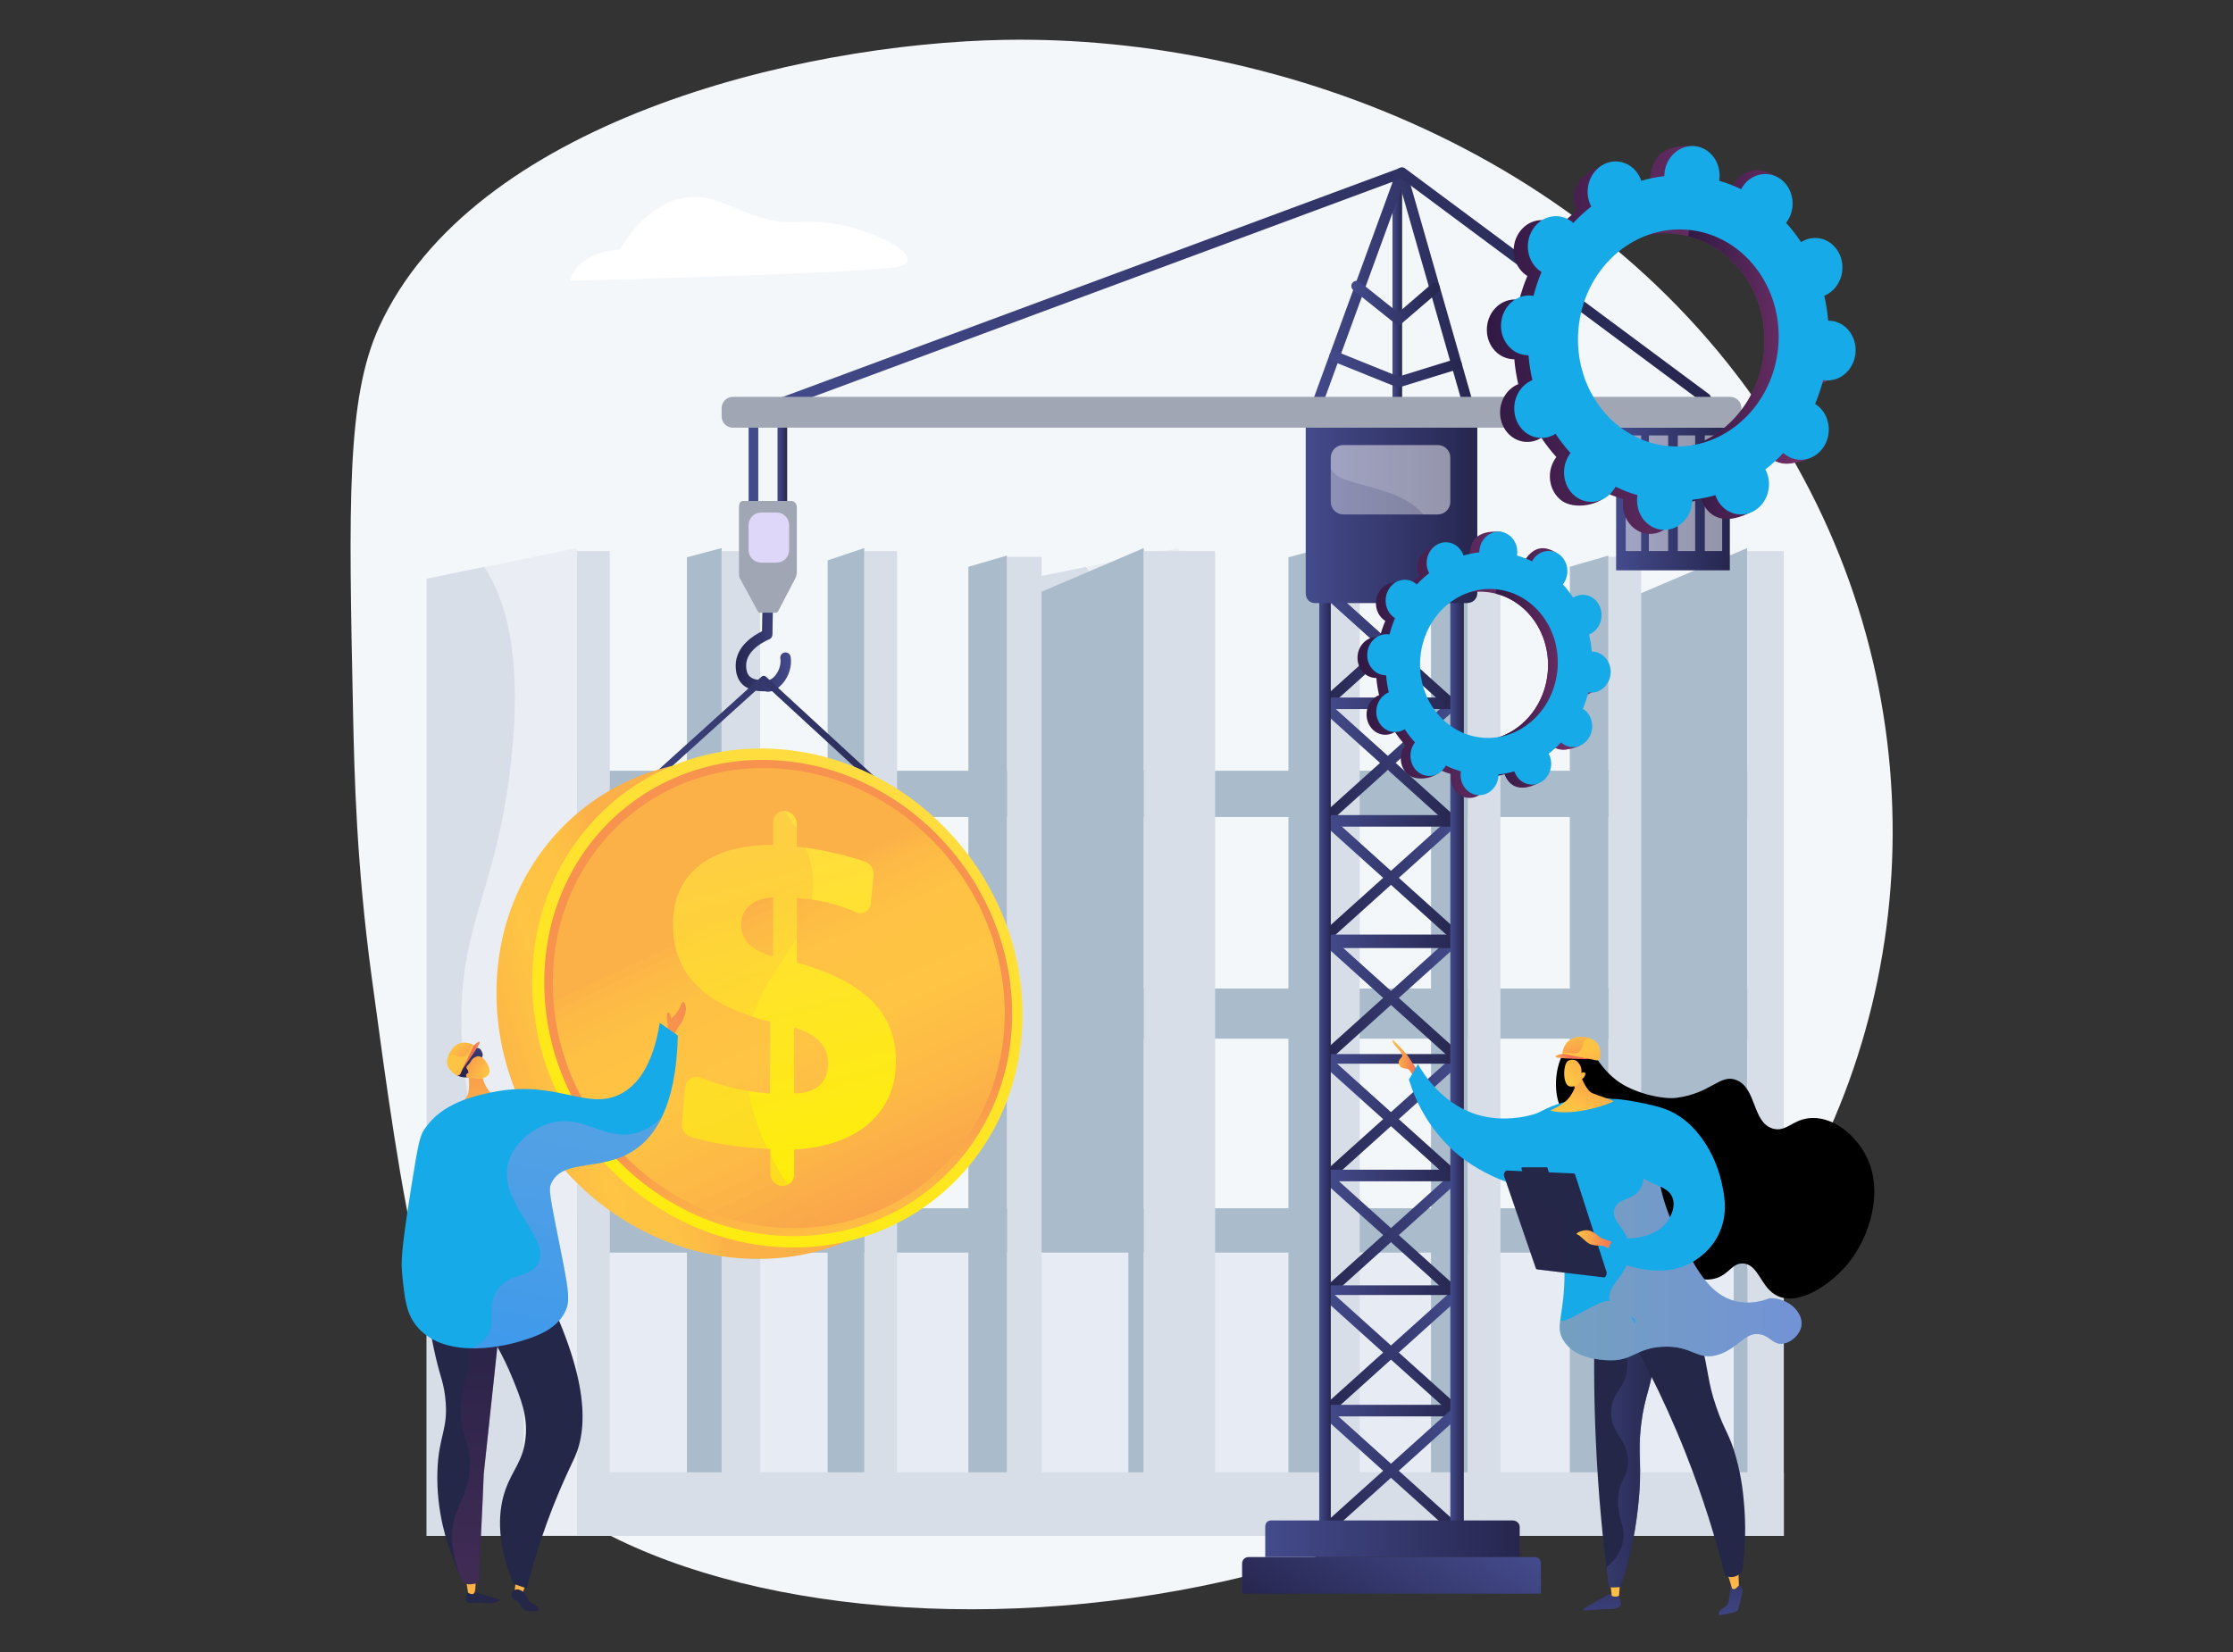 <?xml version="1.0" encoding="UTF-8"?> <!-- Generator: Adobe Illustrator 19.0.0, SVG Export Plug-In . SVG Version: 6.00 Build 0) --> <svg xmlns="http://www.w3.org/2000/svg" xmlns:xlink="http://www.w3.org/1999/xlink" version="1.1" x="0px" y="0px" viewBox="0 0 1000 740" style="enable-background:new 0 0 1000 740;" xml:space="preserve"><rect x="0" y="0" width="1000" height="740" fill="#333333" stroke="none"/> <g id="Background"> </g> <g id="Illustration"> <g> <g> <linearGradient id="SVGID_1_" gradientUnits="userSpaceOnUse" x1="247.586" y1="437.634" x2="294.53" y2="609.552" gradientTransform="matrix(-1 0 0 1 496 0)"> <stop offset="3.597120e-003" style="stop-color:#E38DDD"></stop> <stop offset="1" style="stop-color:#9571F6"></stop> </linearGradient> <path style="fill:url(#SVGID_1_);" d="M249.71,453.7c0,0,1.72-4.24,1.44-6.15c-0.28-1.91-4.82-4.45-7.91-7.08 c-3.1-2.63,0.12,2.64,0.84,3.84c0.72,1.2,3.24,3,2.88,7.08L249.71,453.7z"></path> <linearGradient id="SVGID_2_" gradientUnits="userSpaceOnUse" x1="244.751" y1="438.408" x2="291.695" y2="610.326" gradientTransform="matrix(-1 0 0 1 496 0)"> <stop offset="3.597120e-003" style="stop-color:#E38DDD"></stop> <stop offset="1" style="stop-color:#9571F6"></stop> </linearGradient> <path style="fill:url(#SVGID_2_);" d="M244.11,448.3c0,0,3.82,28.41-26.12,48.44l31.85,7.6c0,0,10.2-19.06,2.81-50.64 L244.11,448.3z"></path> </g> <g> <path style="fill:#F4F7FA;" d="M449.94,17.85C356.3,19.51,211.42,55.11,169.72,146.6c-14.56,31.96-13.58,78.93-11.61,172.89 c0.58,27.62,1.54,67.87,8.29,117.81c14.02,103.75,23.57,174.37,59.69,215.5c90.52,103.05,417.49,100.07,557.12-85.45 c76.17-101.2,87.89-245.16,18.24-364.14C724.77,72.22,575.3,15.64,449.94,17.85z"></path> <g> <g> <polygon style="fill:#AABBCC;" points="782.44,687.98 719.88,687.98 728.05,268.64 782.44,245.49 "></polygon> <rect x="538.13" y="556.76" style="fill:#E6EBF4;" width="238.27" height="105.32"></rect> <rect x="488.06" y="541.22" style="fill:#AABBCC;" width="303.88" height="19.86"></rect> <rect x="488.06" y="442.81" style="fill:#AABBCC;" width="303.88" height="22.45"></rect> <rect x="488.06" y="345.25" style="fill:#AABBCC;" width="303.88" height="20.72"></rect> <polygon style="fill:#EAEDF3;" points="527.77,245.5 527.77,687.98 460.43,687.98 460.43,259.25 486.6,253.93 "></polygon> <rect x="527.77" y="246.84" style="fill:#D8DEE8;" width="16.4" height="441.15"></rect> <rect x="592.51" y="246.84" style="fill:#D8DEE8;" width="16.4" height="441.15"></rect> <polygon style="fill:#AABBCC;" points="592.51,687.98 576.98,687.98 576.98,249.62 592.51,245.49 "></polygon> <rect x="657.26" y="246.84" style="fill:#D8DEE8;" width="14.68" height="441.15"></rect> <polygon style="fill:#AABBCC;" points="657.26,687.98 640.86,687.98 640.86,251 657.26,245.49 "></polygon> <rect x="720.28" y="249.43" style="fill:#D8DEE8;" width="14.68" height="430.79"></rect> <polygon style="fill:#AABBCC;" points="720.28,680.22 703.02,680.22 703.02,253.87 720.28,248.86 "></polygon> <rect x="527.77" y="659.5" style="fill:#D8DEE8;" width="271.08" height="28.49"></rect> <path style="fill:#D8DEE8;" d="M496.23,687.98h-35.8V259.25l25.89-5.32c9.16,13.66,16.35,37.19,13.05,77.69 c-7.73,94.88-43.06,81.43-7.64,218.9C510.15,622.01,505.25,665.54,496.23,687.98z"></path> <rect x="782.44" y="246.84" style="fill:#D8DEE8;" width="16.4" height="441.15"></rect> </g> <g> <polygon style="fill:#AABBCC;" points="512.23,687.98 450.2,687.98 458.1,268.64 512.23,245.49 "></polygon> <rect x="267.91" y="556.76" style="fill:#E6EBF4;" width="237.41" height="105.32"></rect> <rect x="218.71" y="541.22" style="fill:#AABBCC;" width="303.02" height="19.86"></rect> <rect x="218.71" y="442.81" style="fill:#AABBCC;" width="303.02" height="22.45"></rect> <rect x="218.71" y="345.25" style="fill:#AABBCC;" width="303.02" height="20.72"></rect> <polygon style="fill:#EAEDF3;" points="258.42,245.5 258.42,687.98 191.08,687.98 191.08,259.25 217.25,253.93 "></polygon> <rect x="258.42" y="246.84" style="fill:#D8DEE8;" width="14.68" height="441.15"></rect> <rect x="323.16" y="246.84" style="fill:#D8DEE8;" width="17.27" height="441.15"></rect> <polygon style="fill:#AABBCC;" points="323.16,687.98 307.63,687.98 307.63,249.62 323.16,245.49 "></polygon> <rect x="387.05" y="246.84" style="fill:#D8DEE8;" width="14.68" height="441.15"></rect> <polygon style="fill:#AABBCC;" points="387.05,687.98 370.65,687.98 370.65,251 387.05,245.49 "></polygon> <rect x="450.93" y="249.43" style="fill:#D8DEE8;" width="15.54" height="430.79"></rect> <polygon style="fill:#AABBCC;" points="450.93,680.22 433.67,680.22 433.67,253.87 450.93,248.86 "></polygon> <rect x="258.42" y="659.5" style="fill:#D8DEE8;" width="271.08" height="28.49"></rect> <path style="fill:#D8DEE8;" d="M226.54,687.98h-35.46V259.25l25.72-5.32c9.16,13.66,16.27,37.19,12.97,77.69 c-7.73,94.88-43.1,81.43-7.68,218.9C240.51,622.01,235.57,665.54,226.54,687.98z"></path> <rect x="512.23" y="246.84" style="fill:#D8DEE8;" width="17.27" height="441.15"></rect> </g> </g> <g> <g> <g> <linearGradient id="SVGID_3_" gradientUnits="userSpaceOnUse" x1="623.594" y1="148.245" x2="627.91" y2="148.245"> <stop offset="0" style="stop-color:#444B8C"></stop> <stop offset="0.996" style="stop-color:#26264F"></stop> </linearGradient> <path style="fill:url(#SVGID_3_);" d="M625.75,217.74c-1.29,0-2.16-1.05-2.16-2.34V81.09c0-1.29,0.87-2.34,2.16-2.34 s2.16,1.05,2.16,2.34v134.3C627.91,216.69,627.04,217.74,625.75,217.74z"></path> </g> <g> <g> <g> <linearGradient id="SVGID_4_" gradientUnits="userSpaceOnUse" x1="591.867" y1="289.801" x2="651.152" y2="289.801"> <stop offset="0" style="stop-color:#444B8C"></stop> <stop offset="0.996" style="stop-color:#26264F"></stop> </linearGradient> <polygon style="fill:url(#SVGID_4_);" points="648.02,316.81 591.87,266.27 595,262.79 651.15,313.33 "></polygon> </g> <g> <linearGradient id="SVGID_5_" gradientUnits="userSpaceOnUse" x1="-1011.152" y1="289.801" x2="-951.867" y2="289.801" gradientTransform="matrix(-1 0 0 1 -360 0)"> <stop offset="0" style="stop-color:#444B8C"></stop> <stop offset="0.996" style="stop-color:#26264F"></stop> </linearGradient> <polygon style="fill:url(#SVGID_5_);" points="595,316.81 591.87,313.33 648.02,262.79 651.15,266.27 "></polygon> </g> </g> <g> <g> <linearGradient id="SVGID_6_" gradientUnits="userSpaceOnUse" x1="591.867" y1="341.743" x2="651.152" y2="341.743"> <stop offset="0" style="stop-color:#444B8C"></stop> <stop offset="0.996" style="stop-color:#26264F"></stop> </linearGradient> <polygon style="fill:url(#SVGID_6_);" points="648.02,368.75 591.87,318.21 595,314.73 651.15,365.27 "></polygon> </g> <g> <linearGradient id="SVGID_7_" gradientUnits="userSpaceOnUse" x1="-1011.152" y1="341.743" x2="-951.867" y2="341.743" gradientTransform="matrix(-1 0 0 1 -360 0)"> <stop offset="0" style="stop-color:#444B8C"></stop> <stop offset="0.996" style="stop-color:#26264F"></stop> </linearGradient> <polygon style="fill:url(#SVGID_7_);" points="595,368.75 591.87,365.27 648.02,314.73 651.15,318.21 "></polygon> </g> </g> <g> <g> <linearGradient id="SVGID_8_" gradientUnits="userSpaceOnUse" x1="593.271" y1="393.218" x2="652.555" y2="393.218"> <stop offset="0" style="stop-color:#444B8C"></stop> <stop offset="0.996" style="stop-color:#26264F"></stop> </linearGradient> <polygon style="fill:url(#SVGID_8_);" points="649.43,420.23 593.27,369.69 596.4,366.21 652.56,416.75 "></polygon> </g> <g> <linearGradient id="SVGID_9_" gradientUnits="userSpaceOnUse" x1="-1012.555" y1="393.218" x2="-953.271" y2="393.218" gradientTransform="matrix(-1 0 0 1 -360 0)"> <stop offset="0" style="stop-color:#444B8C"></stop> <stop offset="0.996" style="stop-color:#26264F"></stop> </linearGradient> <polygon style="fill:url(#SVGID_9_);" points="596.4,420.23 593.27,416.75 649.43,366.21 652.56,369.69 "></polygon> </g> </g> <g> <g> <linearGradient id="SVGID_10_" gradientUnits="userSpaceOnUse" x1="593.271" y1="447.032" x2="652.555" y2="447.032"> <stop offset="0" style="stop-color:#444B8C"></stop> <stop offset="0.996" style="stop-color:#26264F"></stop> </linearGradient> <polygon style="fill:url(#SVGID_10_);" points="649.43,474.04 593.27,423.5 596.4,420.02 652.56,470.56 "></polygon> </g> <g> <linearGradient id="SVGID_11_" gradientUnits="userSpaceOnUse" x1="-1012.555" y1="447.032" x2="-953.271" y2="447.032" gradientTransform="matrix(-1 0 0 1 -360 0)"> <stop offset="0" style="stop-color:#444B8C"></stop> <stop offset="0.996" style="stop-color:#26264F"></stop> </linearGradient> <polygon style="fill:url(#SVGID_11_);" points="596.4,474.04 593.27,470.56 649.43,420.02 652.56,423.5 "></polygon> </g> </g> <g> <g> <linearGradient id="SVGID_12_" gradientUnits="userSpaceOnUse" x1="593.271" y1="501.315" x2="652.555" y2="501.315"> <stop offset="0" style="stop-color:#444B8C"></stop> <stop offset="0.996" style="stop-color:#26264F"></stop> </linearGradient> <polygon style="fill:url(#SVGID_12_);" points="649.43,528.32 593.27,477.78 596.4,474.31 652.56,524.84 "></polygon> </g> <g> <linearGradient id="SVGID_13_" gradientUnits="userSpaceOnUse" x1="-1012.555" y1="501.315" x2="-953.271" y2="501.315" gradientTransform="matrix(-1 0 0 1 -360 0)"> <stop offset="0" style="stop-color:#444B8C"></stop> <stop offset="0.996" style="stop-color:#26264F"></stop> </linearGradient> <polygon style="fill:url(#SVGID_13_);" points="596.4,528.32 593.27,524.84 649.43,474.31 652.56,477.78 "></polygon> </g> </g> <g> <g> <linearGradient id="SVGID_14_" gradientUnits="userSpaceOnUse" x1="593.271" y1="553.257" x2="652.555" y2="553.257"> <stop offset="0" style="stop-color:#444B8C"></stop> <stop offset="0.996" style="stop-color:#26264F"></stop> </linearGradient> <polygon style="fill:url(#SVGID_14_);" points="649.43,580.27 593.27,529.73 596.4,526.25 652.56,576.79 "></polygon> </g> <g> <linearGradient id="SVGID_15_" gradientUnits="userSpaceOnUse" x1="-1012.555" y1="553.257" x2="-953.271" y2="553.257" gradientTransform="matrix(-1 0 0 1 -360 0)"> <stop offset="0" style="stop-color:#444B8C"></stop> <stop offset="0.996" style="stop-color:#26264F"></stop> </linearGradient> <polygon style="fill:url(#SVGID_15_);" points="596.4,580.27 593.27,576.79 649.43,526.25 652.56,529.73 "></polygon> </g> </g> <g> <linearGradient id="SVGID_16_" gradientUnits="userSpaceOnUse" x1="593.378" y1="315.039" x2="652.946" y2="315.039"> <stop offset="0" style="stop-color:#444B8C"></stop> <stop offset="0.996" style="stop-color:#26264F"></stop> </linearGradient> <rect x="593.38" y="312.45" style="fill:url(#SVGID_16_);" width="59.57" height="5.18"></rect> </g> <g> <linearGradient id="SVGID_17_" gradientUnits="userSpaceOnUse" x1="593.378" y1="367.7" x2="652.946" y2="367.7"> <stop offset="0" style="stop-color:#444B8C"></stop> <stop offset="0.996" style="stop-color:#26264F"></stop> </linearGradient> <rect x="593.38" y="365.11" style="fill:url(#SVGID_17_);" width="59.57" height="5.18"></rect> </g> <g> <linearGradient id="SVGID_18_" gradientUnits="userSpaceOnUse" x1="593.378" y1="421.656" x2="652.946" y2="421.656"> <stop offset="0" style="stop-color:#444B8C"></stop> <stop offset="0.996" style="stop-color:#26264F"></stop> </linearGradient> <rect x="593.38" y="418.63" style="fill:url(#SVGID_18_);" width="59.57" height="6.04"></rect> </g> <g> <linearGradient id="SVGID_19_" gradientUnits="userSpaceOnUse" x1="593.378" y1="421.656" x2="652.946" y2="421.656"> <stop offset="0" style="stop-color:#444B8C"></stop> <stop offset="0.996" style="stop-color:#26264F"></stop> </linearGradient> <rect x="593.38" y="420.36" style="fill:url(#SVGID_19_);" width="59.57" height="2.59"></rect> </g> <g> <linearGradient id="SVGID_20_" gradientUnits="userSpaceOnUse" x1="593.378" y1="474.318" x2="652.946" y2="474.318"> <stop offset="0" style="stop-color:#444B8C"></stop> <stop offset="0.996" style="stop-color:#26264F"></stop> </linearGradient> <rect x="593.38" y="472.16" style="fill:url(#SVGID_20_);" width="59.57" height="4.32"></rect> </g> <g> <linearGradient id="SVGID_21_" gradientUnits="userSpaceOnUse" x1="593.378" y1="526.548" x2="652.946" y2="526.548"> <stop offset="0" style="stop-color:#444B8C"></stop> <stop offset="0.996" style="stop-color:#26264F"></stop> </linearGradient> <rect x="593.38" y="523.96" style="fill:url(#SVGID_21_);" width="59.57" height="5.18"></rect> </g> <g> <g> <linearGradient id="SVGID_22_" gradientUnits="userSpaceOnUse" x1="593.271" y1="605.862" x2="652.555" y2="605.862"> <stop offset="0" style="stop-color:#444B8C"></stop> <stop offset="0.996" style="stop-color:#26264F"></stop> </linearGradient> <polygon style="fill:url(#SVGID_22_);" points="649.43,632.87 593.27,582.33 596.4,578.85 652.56,629.39 "></polygon> </g> <g> <linearGradient id="SVGID_23_" gradientUnits="userSpaceOnUse" x1="-1012.555" y1="605.862" x2="-953.271" y2="605.862" gradientTransform="matrix(-1 0 0 1 -360 0)"> <stop offset="0" style="stop-color:#444B8C"></stop> <stop offset="0.996" style="stop-color:#26264F"></stop> </linearGradient> <polygon style="fill:url(#SVGID_23_);" points="596.4,632.87 593.27,629.39 649.43,578.85 652.56,582.33 "></polygon> </g> </g> <g> <linearGradient id="SVGID_24_" gradientUnits="userSpaceOnUse" x1="593.378" y1="577.914" x2="652.946" y2="577.914"> <stop offset="0" style="stop-color:#444B8C"></stop> <stop offset="0.996" style="stop-color:#26264F"></stop> </linearGradient> <rect x="593.38" y="575.76" style="fill:url(#SVGID_24_);" width="59.57" height="4.32"></rect> </g> <g> <linearGradient id="SVGID_25_" gradientUnits="userSpaceOnUse" x1="593.378" y1="631.87" x2="652.946" y2="631.87"> <stop offset="0" style="stop-color:#444B8C"></stop> <stop offset="0.996" style="stop-color:#26264F"></stop> </linearGradient> <rect x="593.38" y="629.28" style="fill:url(#SVGID_25_);" width="59.57" height="5.18"></rect> </g> <g> <g> <linearGradient id="SVGID_26_" gradientUnits="userSpaceOnUse" x1="593.271" y1="658.808" x2="652.555" y2="658.808"> <stop offset="0" style="stop-color:#444B8C"></stop> <stop offset="0.996" style="stop-color:#26264F"></stop> </linearGradient> <polygon style="fill:url(#SVGID_26_);" points="649.43,685.82 593.27,635.28 596.4,631.8 652.56,682.34 "></polygon> </g> <g> <linearGradient id="SVGID_27_" gradientUnits="userSpaceOnUse" x1="-1012.555" y1="658.808" x2="-953.271" y2="658.808" gradientTransform="matrix(-1 0 0 1 -360 0)"> <stop offset="0" style="stop-color:#444B8C"></stop> <stop offset="0.996" style="stop-color:#26264F"></stop> </linearGradient> <polygon style="fill:url(#SVGID_27_);" points="596.4,685.82 593.27,682.34 649.43,631.8 652.56,635.28 "></polygon> </g> </g> <g> <linearGradient id="SVGID_28_" gradientUnits="userSpaceOnUse" x1="593.378" y1="684.532" x2="652.946" y2="684.532"> <stop offset="0" style="stop-color:#444B8C"></stop> <stop offset="0.996" style="stop-color:#26264F"></stop> </linearGradient> <rect x="593.38" y="681.94" style="fill:url(#SVGID_28_);" width="59.57" height="5.18"></rect> </g> <g> <linearGradient id="SVGID_29_" gradientUnits="userSpaceOnUse" x1="591.867" y1="289.801" x2="651.152" y2="289.801"> <stop offset="0" style="stop-color:#444B8C"></stop> <stop offset="0.996" style="stop-color:#26264F"></stop> </linearGradient> <polygon style="fill:url(#SVGID_29_);" points="648.02,316.81 591.87,266.27 595,262.79 651.15,313.33 "></polygon> </g> <g> <linearGradient id="SVGID_30_" gradientUnits="userSpaceOnUse" x1="590.788" y1="472.591" x2="595.968" y2="472.591"> <stop offset="0" style="stop-color:#444B8C"></stop> <stop offset="0.996" style="stop-color:#26264F"></stop> </linearGradient> <rect x="590.79" y="258.92" style="fill:url(#SVGID_30_);" width="5.18" height="427.33"></rect> </g> <g> <linearGradient id="SVGID_31_" gradientUnits="userSpaceOnUse" x1="649.493" y1="472.591" x2="655.536" y2="472.591"> <stop offset="0" style="stop-color:#444B8C"></stop> <stop offset="0.996" style="stop-color:#26264F"></stop> </linearGradient> <rect x="649.49" y="258.92" style="fill:url(#SVGID_31_);" width="6.04" height="427.33"></rect> </g> </g> <linearGradient id="SVGID_32_" gradientUnits="userSpaceOnUse" x1="584.745" y1="225.256" x2="661.579" y2="225.256"> <stop offset="0" style="stop-color:#444B8C"></stop> <stop offset="0.996" style="stop-color:#26264F"></stop> </linearGradient> <path style="fill:url(#SVGID_32_);" d="M661.58,180.36v85.22c0,2.78-2.03,4.56-4.81,4.56h-67.62c-2.78,0-4.4-1.79-4.4-4.56 v-85.22H661.58z"></path> <path style="opacity:0.5;fill:#FFFFFF;" d="M649.49,224.82c0,3.1-2.51,5.62-5.62,5.62h-42.29c-3.1,0-5.62-2.51-5.62-5.62 v-19.85c0-3.1,2.51-5.62,5.62-5.62h42.29c3.1,0,5.62,2.51,5.62,5.62V224.82z"></path> <linearGradient id="SVGID_33_" gradientUnits="userSpaceOnUse" x1="584.745" y1="225.879" x2="661.579" y2="225.879"> <stop offset="0" style="stop-color:#444B8C"></stop> <stop offset="0.996" style="stop-color:#26264F"></stop> </linearGradient> <path style="opacity:0.2;fill:url(#SVGID_33_);" d="M661.58,262.27v3.31c0,2.78-2.03,4.56-4.81,4.56h-67.62 c-2.78,0-4.4-1.79-4.4-4.56v-83.97l9.92,1.45c0,0-5.26,18.7,1.76,27.69c1.3,1.66,2.98,2.99,5.22,3.81 c10.56,3.86,26.79,5.62,35.47,15.52c3.13,3.57,5.48,8.21,6.02,14.38C644.55,260.45,653.81,259.52,661.58,262.27z"></path> <g> <linearGradient id="SVGID_34_" gradientUnits="userSpaceOnUse" x1="566.616" y1="689.28" x2="680.572" y2="689.28"> <stop offset="0" style="stop-color:#444B8C"></stop> <stop offset="0.996" style="stop-color:#26264F"></stop> </linearGradient> <path style="fill:url(#SVGID_34_);" d="M677.46,681.08H569.13c-1.6,0-2.52,1.24-2.52,2.83v13.57h113.96v-13.57 C680.57,682.32,679.06,681.08,677.46,681.08z"></path> <linearGradient id="SVGID_35_" gradientUnits="userSpaceOnUse" x1="644.179" y1="671.627" x2="601.929" y2="742.145"> <stop offset="0" style="stop-color:#444B8C"></stop> <stop offset="0.996" style="stop-color:#26264F"></stop> </linearGradient> <path style="fill:url(#SVGID_35_);" d="M687.5,697.48H559.09c-1.6,0-2.84,1.27-2.84,2.86v13.54h133.81v-13.54 C690.07,698.75,689.1,697.48,687.5,697.48z"></path> </g> <g> <linearGradient id="SVGID_36_" gradientUnits="userSpaceOnUse" x1="279.058" y1="289.14" x2="303.822" y2="289.14" gradientTransform="matrix(-1 0 0 1 633.292 0)"> <stop offset="0" style="stop-color:#444B8C"></stop> <stop offset="0.996" style="stop-color:#26264F"></stop> </linearGradient> <path style="fill:url(#SVGID_36_);" d="M342.97,309.69c0.16,0,0.31,0.17,0.46,0.17h0.39c2.36,0,4.75-1.45,6.75-3.78 c2.78-3.25,4.13-7.82,3.52-11.81c-0.2-1.28-1.39-2.2-2.67-2c-1.28,0.2-2.15,1.37-1.96,2.65c0.41,2.63-0.55,5.67-2.45,7.87 c-1.05,1.22-2.27,1.89-3.2,1.89h-0.4c-2.49,0-5.9,0.09-7.72-1.72c-1.03-1.02-1.55-2.63-1.55-4.87 c0-7.62,10.18-11.64,10.28-11.68c0.89-0.34,1.48-1.18,1.5-2.13l0.23-13.52c0.02-1.29-1.01-2.33-2.3-2.33 c-0.01,0-0.03,0-0.04,0c-1.27,0-2.32,0.98-2.34,2.26l-0.21,12.06c-3.47,1.69-11.8,6.63-11.8,15.4c0,3.52,0.98,6.36,2.92,8.3 C335.43,309.47,339.86,309.69,342.97,309.69z"></path> </g> <g> <linearGradient id="SVGID_37_" gradientUnits="userSpaceOnUse" x1="348.201" y1="206.448" x2="352.517" y2="206.448"> <stop offset="0" style="stop-color:#444B8C"></stop> <stop offset="0.996" style="stop-color:#26264F"></stop> </linearGradient> <path style="fill:url(#SVGID_37_);" d="M352.52,188.25v38.73h-4.32v-38.73c0-1.29,0.86-2.34,2.16-2.34 C351.65,185.91,352.52,186.96,352.52,188.25z"></path> </g> <g> <linearGradient id="SVGID_38_" gradientUnits="userSpaceOnUse" x1="585.961" y1="131.282" x2="660.92" y2="131.282"> <stop offset="0" style="stop-color:#444B8C"></stop> <stop offset="0.996" style="stop-color:#26264F"></stop> </linearGradient> <path style="fill:url(#SVGID_38_);" d="M588.3,187.55c-0.27,0-0.54-0.05-0.8-0.14c-1.21-0.44-1.84-1.79-1.4-3l39.4-107.86 c0.35-0.95,1.28-1.56,2.28-1.54c1.01,0.04,1.89,0.72,2.17,1.69l30.88,107.86c0.36,1.24-0.36,2.54-1.61,2.89 c-1.24,0.36-2.54-0.36-2.89-1.61l-28.9-100.95L590.5,186.02C590.15,186.97,589.26,187.55,588.3,187.55z"></path> </g> <g> <linearGradient id="SVGID_39_" gradientUnits="userSpaceOnUse" x1="605.177" y1="135.611" x2="644.85" y2="135.611"> <stop offset="0" style="stop-color:#444B8C"></stop> <stop offset="0.996" style="stop-color:#26264F"></stop> </linearGradient> <path style="fill:url(#SVGID_39_);" d="M626.23,145.44c-0.52,0-1.03-0.17-1.46-0.51l-18.72-14.97 c-1.01-0.81-1.17-2.28-0.37-3.29c0.81-1.01,2.28-1.17,3.29-0.37l17.2,13.76l14.8-12.74c0.98-0.84,2.46-0.73,3.3,0.25 c0.84,0.98,0.73,2.46-0.25,3.3l-16.28,14.01C627.32,145.25,626.78,145.44,626.23,145.44z"></path> </g> <g> <linearGradient id="SVGID_40_" gradientUnits="userSpaceOnUse" x1="595.304" y1="165.403" x2="654.6" y2="165.403"> <stop offset="0" style="stop-color:#444B8C"></stop> <stop offset="0.996" style="stop-color:#26264F"></stop> </linearGradient> <path style="fill:url(#SVGID_40_);" d="M626.23,173.51c-0.3,0-0.6-0.06-0.88-0.17l-28.59-11.54c-1.2-0.48-1.78-1.85-1.29-3.05 c0.48-1.2,1.85-1.78,3.05-1.29l27.82,11.23l25.23-7.79c1.24-0.38,2.54,0.31,2.93,1.55c0.38,1.23-0.31,2.54-1.55,2.93 l-26.02,8.04C626.7,173.48,626.47,173.51,626.23,173.51z"></path> </g> <g> <linearGradient id="SVGID_41_" gradientUnits="userSpaceOnUse" x1="335.251" y1="150.997" x2="766.255" y2="150.997"> <stop offset="0" style="stop-color:#444B8C"></stop> <stop offset="0.996" style="stop-color:#26264F"></stop> </linearGradient> <path style="fill:url(#SVGID_41_);" d="M765.79,179.82c-0.77,1.04-2.25,1.25-3.29,0.48L627.54,79.98L339.57,186.84v40.14 h-4.32v-41.76c0-0.98,0.34-1.86,1.25-2.2L627.15,75.16c0.74-0.28,1.5-0.16,2.14,0.32l136.04,101.07 C766.37,177.32,766.55,178.79,765.79,179.82z"></path> </g> <path style="fill:#A1A6B5;" d="M779.85,182.8c0-2.78-2.25-5.03-5.03-5.03H328.2c-2.78,0-5.03,2.25-5.03,5.03v3.75 c0,2.78,2.25,5.03,5.03,5.03h446.63c2.78,0,5.03-2.25,5.03-5.03V182.8z"></path> <linearGradient id="SVGID_42_" gradientUnits="userSpaceOnUse" x1="723.736" y1="223.529" x2="774.671" y2="223.529"> <stop offset="0" style="stop-color:#444B8C"></stop> <stop offset="0.996" style="stop-color:#26264F"></stop> </linearGradient> <rect x="723.74" y="191.59" style="fill:url(#SVGID_42_);" width="50.93" height="63.88"></rect> <rect x="728.05" y="195.04" style="opacity:0.5;fill:#FFFFFF;" width="6.91" height="51.8"></rect> <rect x="738.41" y="195.04" style="opacity:0.5;fill:#FFFFFF;" width="8.63" height="51.8"></rect> <rect x="751.36" y="195.04" style="opacity:0.5;fill:#FFFFFF;" width="7.77" height="51.8"></rect> <rect x="763.45" y="195.04" style="opacity:0.5;fill:#FFFFFF;" width="7.77" height="51.8"></rect> <path style="fill:#A1A6B5;" d="M354.41,224.39h-21.68c-1.38,0-1.8,1.39-1.8,2.76v28.83c0,1.1-0.08,2.17,0.45,3.14l8.07,14.83 c0.29,0.54,0.69,0.51,1.3,0.51h6.17c0.63,0,1.2,0.02,1.49-0.54l7.73-14.8c0.48-0.94,0.7-1.79,0.7-2.84v-29.13 C356.83,225.78,355.79,224.39,354.41,224.39z"></path> <path style="fill:#DFD7F9;" d="M353.38,246.4c0,3.1-2.51,5.62-5.62,5.62h-6.9c-3.1,0-5.62-2.51-5.62-5.62v-11.21 c0-3.1,2.51-5.62,5.62-5.62h6.9c3.1,0,5.62,2.51,5.62,5.62V246.4z"></path> </g> <g> <linearGradient id="SVGID_43_" gradientUnits="userSpaceOnUse" x1="244.108" y1="347.75" x2="426.799" y2="347.75"> <stop offset="0" style="stop-color:#444B8C"></stop> <stop offset="0.996" style="stop-color:#26264F"></stop> </linearGradient> <path style="fill:url(#SVGID_43_);" d="M245.56,392.79c-0.4,0-0.79-0.16-1.08-0.48c-0.54-0.6-0.49-1.52,0.1-2.06l96.46-87.16 c0.56-0.5,1.41-0.5,1.96,0.01l83.32,76.71c0.59,0.54,0.63,1.47,0.08,2.06c-0.54,0.59-1.46,0.63-2.06,0.09l-82.34-75.81 l-95.48,86.27C246.26,392.66,245.91,392.79,245.56,392.79z"></path> </g> <g> <g> <linearGradient id="SVGID_44_" gradientUnits="userSpaceOnUse" x1="294.478" y1="464.206" x2="166.434" y2="505.299"> <stop offset="0" style="stop-color:#FCB148"></stop> <stop offset="0.052" style="stop-color:#FDBA46"></stop> <stop offset="0.142" style="stop-color:#FFC244"></stop> <stop offset="0.318" style="stop-color:#FFC444"></stop> <stop offset="0.485" style="stop-color:#FDB946"></stop> <stop offset="0.775" style="stop-color:#F99C4D"></stop> <stop offset="0.866" style="stop-color:#F8924F"></stop> <stop offset="1" style="stop-color:#F8924F"></stop> </linearGradient> <path style="fill:url(#SVGID_44_);" d="M441.88,459.56c0,59.4-46.45,106.13-105.81,104.31 c-61.78-1.9-113.74-55.26-113.74-119.11c0-63.85,51.96-110.2,113.74-103.77C395.43,347.17,441.88,400.16,441.88,459.56z"></path> <linearGradient id="SVGID_45_" gradientUnits="userSpaceOnUse" x1="398.057" y1="336.752" x2="283.748" y2="588.939"> <stop offset="0" style="stop-color:#FFDB44"></stop> <stop offset="1" style="stop-color:#FEEF06"></stop> </linearGradient> <path style="fill:url(#SVGID_45_);" d="M457.92,454.44c0,59.4-46.45,106.13-105.81,104.31 c-61.78-1.9-113.74-55.26-113.74-119.11c0-63.85,51.96-110.2,113.74-103.77C411.48,342.05,457.92,395.04,457.92,454.44z"></path> <linearGradient id="SVGID_46_" gradientUnits="userSpaceOnUse" x1="377.03" y1="603.034" x2="354.974" y2="482.542"> <stop offset="0" style="stop-color:#FCB148"></stop> <stop offset="0.052" style="stop-color:#FDBA46"></stop> <stop offset="0.142" style="stop-color:#FFC244"></stop> <stop offset="0.318" style="stop-color:#FFC444"></stop> <stop offset="0.485" style="stop-color:#FDB946"></stop> <stop offset="0.775" style="stop-color:#F99C4D"></stop> <stop offset="0.866" style="stop-color:#F8924F"></stop> <stop offset="1" style="stop-color:#F8924F"></stop> </linearGradient> <path style="fill:url(#SVGID_46_);" d="M453.27,454.12c0,56.79-44.44,101.38-101.15,99.54 C293.2,551.76,243.73,500.84,243.73,440s49.46-105.09,108.38-99.06C408.82,346.75,453.27,397.34,453.27,454.12z"></path> <linearGradient id="SVGID_47_" gradientUnits="userSpaceOnUse" x1="330.267" y1="408.004" x2="421.163" y2="600.96"> <stop offset="0" style="stop-color:#FCB148"></stop> <stop offset="0.052" style="stop-color:#FDBA46"></stop> <stop offset="0.142" style="stop-color:#FFC244"></stop> <stop offset="0.318" style="stop-color:#FFC444"></stop> <stop offset="0.485" style="stop-color:#FDB946"></stop> <stop offset="0.775" style="stop-color:#F99C4D"></stop> <stop offset="0.866" style="stop-color:#F8924F"></stop> <stop offset="1" style="stop-color:#F8924F"></stop> </linearGradient> <path style="fill:url(#SVGID_47_);" d="M449.93,453.9c0,54.91-43,97.98-97.82,96.14c-56.87-1.91-104.55-51.09-104.55-109.79 c0-58.69,47.69-101.45,104.55-95.69C406.92,350.12,449.93,398.99,449.93,453.9z"></path> <g> <linearGradient id="SVGID_48_" gradientUnits="userSpaceOnUse" x1="326.645" y1="366.482" x2="372.351" y2="537.78"> <stop offset="0" style="stop-color:#FFDB44"></stop> <stop offset="1" style="stop-color:#FEEF06"></stop> </linearGradient> <path style="fill:url(#SVGID_48_);" d="M351.55,363.25L351.55,363.25c2.92,0.28,5.28,2.9,5.28,5.87v10.11 c5.83,0.65,11.67,1.67,17.52,3.04c4.31,1.01,8.6,2.22,12.85,3.62c2.55,0.84,4.29,3.41,4.03,6.07l-1.24,12.68 c-0.33,3.36-3.65,5.34-6.78,3.94c-2.8-1.25-5.68-2.32-8.62-3.21c-5.14-1.55-10.56-2.57-16.26-3.04l-1.49-0.12v28.95 c15.22,4.26,26.39,9.98,33.61,17.19c7.19,7.17,10.77,16.1,10.77,26.83c0,11.6-3.96,20.89-11.91,27.89 c-7.99,7.04-19.2,11-33.68,11.86v11.16c0,2.96-2.36,5.27-5.28,5.16l-0.09,0c-2.93-0.12-5.3-2.62-5.3-5.6v-11.01l-2.35-0.11 c-6.79-0.31-13.3-1-19.51-2.08c-4.6-0.8-9.1-1.83-13.49-3.1c-2.65-0.77-4.47-3.29-4.23-6.01l1.46-16.3 c0.32-3.52,3.85-5.57,7.2-4.25c3.9,1.54,7.86,2.84,11.86,3.89c6.24,1.64,12.56,2.7,18.96,3.17l0.09-32.21 c-14.61-3.61-25.54-8.97-32.73-16.06c-7.22-7.12-10.84-16.24-10.84-27.33c0-11.47,3.93-20.33,11.75-26.54 c7.78-6.18,18.85-9.26,33.13-9.25v-10.34C346.25,365.15,348.63,362.97,351.55,363.25z M346.25,401.9 c-4.51,0.33-8.03,1.57-10.55,3.72c-2.52,2.16-3.79,5.05-3.79,8.69c0,3.45,1.17,6.33,3.5,8.64c2.33,2.31,5.95,4.15,10.84,5.53 V401.9z M355.61,460.22v29.54c4.91,0.01,8.67-1.16,11.3-3.51c2.62-2.35,3.93-5.66,3.93-9.94c0-3.91-1.22-7.14-3.65-9.72 C364.75,464,360.89,461.88,355.61,460.22z"></path> </g> <linearGradient id="SVGID_49_" gradientUnits="userSpaceOnUse" x1="303.525" y1="420.491" x2="394.238" y2="613.058"> <stop offset="0" style="stop-color:#FCB148"></stop> <stop offset="0.052" style="stop-color:#FDBA46"></stop> <stop offset="0.142" style="stop-color:#FFC244"></stop> <stop offset="0.318" style="stop-color:#FFC444"></stop> <stop offset="0.485" style="stop-color:#FDB946"></stop> <stop offset="0.775" style="stop-color:#F99C4D"></stop> <stop offset="0.866" style="stop-color:#F8924F"></stop> <stop offset="1" style="stop-color:#F8924F"></stop> </linearGradient> <path style="opacity:0.3;fill:url(#SVGID_49_);" d="M334.41,467.35c3.3-32.64,33.3-46.46,29.39-76.48 c-2.41-18.51-16.44-34.1-32.09-46.28c-47.46,4.98-84.16,44.27-84.16,95.67c0,58.69,47.69,107.88,104.55,109.79 c5.52,0.19,10.91-0.1,16.16-0.79C345.68,526.78,331.57,495.39,334.41,467.35z"></path> </g> </g> </g> <g> <linearGradient id="SVGID_50_" gradientUnits="userSpaceOnUse" x1="665.83" y1="152.236" x2="824.662" y2="152.236"> <stop offset="0" style="stop-color:#311944"></stop> <stop offset="1" style="stop-color:#893976"></stop> </linearGradient> <path style="fill:url(#SVGID_50_);" d="M811.16,172.15c6.81,0.57,12.83-4.94,13.45-12.31c0.62-7.37-4.39-13.81-11.2-14.39 c-0.35-0.03-0.7-0.03-1.05-0.03c-0.32-3.81-0.92-7.54-1.77-11.16c0.32-0.13,0.65-0.27,0.96-0.43 c6.21-3.19,8.91-11.18,6.05-17.85c-2.87-6.67-10.22-9.49-16.43-6.3c-0.32,0.17-0.63,0.35-0.94,0.55 c-2.03-3.06-4.27-5.94-6.71-8.62c0.23-0.29,0.45-0.59,0.65-0.91c3.94-6.1,2.61-14.43-2.98-18.61 c-5.59-4.18-13.31-2.63-17.25,3.47c-0.2,0.31-0.38,0.63-0.56,0.96c-3.15-1.52-6.44-2.78-9.85-3.77 c0.06-0.37,0.12-0.75,0.15-1.13c0.62-7.37,1.96-15.69-4.85-16.16c-15.77-1.08-19.18,6.71-19.8,14.08 c-0.03,0.38-0.04,0.76-0.04,1.14c-3.53,0.4-6.98,1.09-10.34,2.07c-0.12-0.35-0.24-0.69-0.39-1.04 c-2.87-6.67-2.35-11.12-8.86-8.62c-14.21,5.45-16.48,13.5-13.61,20.17c0.15,0.35,0.32,0.68,0.49,1.01 c-2.86,2.23-5.55,4.7-8.06,7.38c-0.27-0.24-0.54-0.48-0.83-0.7c-5.59-4.18-13.31-2.63-17.25,3.47 c-3.94,6.1-2.61,14.43,2.98,18.61c0.29,0.21,0.58,0.4,0.88,0.59c-1.45,3.43-2.66,7.01-3.61,10.71 c-0.34-0.06-0.69-0.12-1.04-0.14c-6.81-0.57-12.83,4.94-13.45,12.31c-0.62,7.37,4.39,13.81,11.2,14.39 c0.35,0.03,0.7,0.03,1.05,0.03c0.32,3.81,0.92,7.54,1.77,11.16c-0.32,0.13-0.65,0.27-0.96,0.43 c-6.21,3.19-8.91,11.18-6.05,17.85c2.87,6.67,10.22,9.49,16.43,6.3c0.32-0.17,0.63-0.35,0.94-0.55 c2.03,3.06,4.27,5.94,6.71,8.62c-0.23,0.29-0.45,0.59-0.65,0.91c-3.94,6.1-2.61,14.43,2.98,18.61 c5.59,4.18,17.68,2.27,21.62-3.83c0.2-0.31-3.99-0.27-3.81-0.6c3.15,1.52,6.44,2.78,9.85,3.77c-0.06,0.37-0.12,0.75-0.15,1.13 c-0.62,7.37,4.39,13.81,11.2,14.39c6.81,0.57,12.83-4.94,13.45-12.31c0.03-0.38,0.04-0.76,0.04-1.14 c3.53-0.4,6.98-1.09,10.34-2.07c0.12,0.35,0.24,0.69,0.39,1.04c2.87,6.67,10.22,9.49,16.43,6.3c6.21-3.19,8.91-11.18,6.05-17.85 c-0.15-0.35-0.32-0.68-0.49-1.01c2.86-2.23,5.55-4.7,8.06-7.38c0.27,0.24,0.54,0.48,0.83,0.7c5.59,4.18,13.31,2.63,17.25-3.47 c3.94-6.1,2.61-14.43-2.98-18.61c-0.29-0.21-0.58-0.4-0.88-0.59c1.45-3.43,2.66-7.01,3.61-10.71 C810.46,172.06,810.81,172.12,811.16,172.15z M741.16,201.61c-24.72-2.08-42.93-25.47-40.67-52.23 c2.25-26.76,24.12-46.77,48.84-44.69c24.72,2.08,42.93,25.47,40.67,52.23C787.75,183.69,765.88,203.7,741.16,201.61z"></path> <linearGradient id="SVGID_51_" gradientUnits="userSpaceOnUse" x1="756.04" y1="151.828" x2="824.662" y2="151.828"> <stop offset="0" style="stop-color:#311944"></stop> <stop offset="1" style="stop-color:#893976"></stop> </linearGradient> <path style="fill:url(#SVGID_51_);" d="M811.55,133.83c6.21-3.19,8.91-11.18,6.05-17.85c-2.87-6.67-10.22-9.49-16.43-6.3 c-0.32,0.17-0.63,0.35-0.94,0.55c-2.03-3.06-4.27-5.94-6.71-8.62c0.23-0.29,0.45-0.59,0.65-0.91c3.94-6.1,6.97-18.19,0.99-21.78 c-11.36-6.81-17.27,0.54-21.21,6.63c-0.2,0.31-0.38,0.63-0.56,0.96c-3.15-1.52-6.44-2.78-9.85-3.77 c0.06-0.37,0.12-0.75,0.15-1.13c0.34-4.01-1-7.74-3.38-10.4c-1.52,11.53-2.95,23.06-4.26,34.61 c21.21,5.34,36.01,26.83,33.96,51.11c-1.73,20.57-15.06,37.14-32.35,42.77c0.04,2.25,0.1,4.5,0.08,6.75 c-0.06,6.11-0.45,12.23-0.86,18.35c1.68-0.34,3.34-0.74,4.97-1.22c0.12,0.35,0.24,0.69,0.39,1.04 c2.87,6.67,9.27,10.73,20.69,5.37c6.32-2.96,4.65-10.25,1.79-16.92c-0.15-0.35-0.32-0.68-0.49-1.01 c2.86-2.23,5.55-4.7,8.06-7.38c0.27,0.24,0.54,0.48,0.83,0.7c5.59,4.18,18.11,1.83,22.06-4.26c3.94-6.1-2.2-13.63-7.78-17.82 c-0.29-0.21-0.58-0.4-0.88-0.59c1.45-3.43,2.66-7.01,3.61-10.71c0.34,0.06,0.69,0.12,1.04,0.14 c6.81,0.57,12.83-4.94,13.45-12.31c0.62-7.37-4.39-13.81-11.2-14.39c-0.35-0.03-0.7-0.03-1.05-0.03 c-0.32-3.81-0.92-7.54-1.77-11.16C810.91,134.13,811.23,133.99,811.55,133.83z"></path> <path style="fill:#17AAE8;" d="M817.51,170.37c6.81,0.57,12.83-4.94,13.45-12.31c0.62-7.37-4.39-13.81-11.2-14.39 c-0.35-0.03-0.7-0.03-1.05-0.03c-0.32-3.81-0.92-7.54-1.77-11.16c0.32-0.13,0.65-0.27,0.96-0.43 c6.21-3.19,8.91-11.18,6.05-17.85c-2.87-6.67-10.22-9.49-16.43-6.3c-0.32,0.17-0.63,0.35-0.94,0.55 c-2.03-3.06-4.27-5.94-6.71-8.62c0.23-0.29,0.45-0.59,0.65-0.91c3.94-6.1,2.61-14.43-2.98-18.61 c-5.59-4.18-13.31-2.63-17.25,3.47c-0.2,0.31-0.38,0.63-0.56,0.96c-3.15-1.52-6.44-2.78-9.85-3.77 c0.06-0.37,0.12-0.75,0.15-1.13c0.62-7.37-4.39-13.81-11.2-14.39c-6.81-0.57-12.83,4.94-13.45,12.31 c-0.03,0.38-0.04,0.76-0.04,1.14c-3.53,0.4-6.98,1.09-10.34,2.07c-0.12-0.35-0.24-0.69-0.39-1.04 c-2.87-6.67-10.22-9.49-16.43-6.3c-6.21,3.19-8.91,11.18-6.05,17.85c0.15,0.35,0.32,0.68,0.49,1.01 c-2.86,2.23-5.55,4.7-8.06,7.38c-0.27-0.24-0.54-0.48-0.83-0.7c-5.59-4.18-13.31-2.63-17.25,3.47 c-3.94,6.1-2.61,14.43,2.98,18.61c0.29,0.21,0.58,0.4,0.88,0.59c-1.45,3.43-2.66,7.01-3.61,10.71 c-0.34-0.06-0.69-0.12-1.04-0.15c-6.81-0.57-12.83,4.94-13.45,12.31c-0.62,7.37,4.39,13.81,11.2,14.39 c0.35,0.03,0.7,0.03,1.05,0.03c0.32,3.81,0.92,7.54,1.77,11.16c-0.32,0.13-0.65,0.27-0.96,0.43 c-6.21,3.19-8.91,11.18-6.05,17.85c2.87,6.67,10.22,9.49,16.43,6.3c0.32-0.17,0.63-0.35,0.94-0.55 c2.03,3.06,4.27,5.94,6.71,8.62c-0.23,0.29-0.45,0.59-0.65,0.91c-3.94,6.1-2.61,14.43,2.98,18.61 c5.58,4.18,13.31,2.63,17.25-3.47c0.2-0.31,0.38-0.63,0.56-0.96c3.15,1.52,6.44,2.78,9.85,3.77c-0.06,0.37-0.12,0.74-0.15,1.13 c-0.62,7.37,4.39,13.81,11.2,14.39c6.81,0.57,12.83-4.94,13.45-12.31c0.03-0.38,0.04-0.76,0.04-1.14 c3.53-0.4,6.98-1.09,10.34-2.07c0.12,0.35,0.24,0.69,0.39,1.04c2.87,6.67,10.22,9.49,16.43,6.3c6.21-3.19,8.91-11.18,6.05-17.85 c-0.15-0.35-0.32-0.68-0.49-1.01c2.86-2.23,5.55-4.7,8.06-7.38c0.27,0.24,0.54,0.48,0.83,0.7c5.59,4.18,13.31,2.63,17.25-3.47 c3.94-6.1,2.61-14.43-2.98-18.61c-0.29-0.21-0.58-0.4-0.88-0.59c1.45-3.43,2.66-7.01,3.61-10.71 C816.81,170.29,817.16,170.34,817.51,170.37z M747.52,199.84c-24.72-2.08-42.93-25.47-40.67-52.23 c2.25-26.76,24.12-46.77,48.84-44.69c24.72,2.08,42.93,25.47,40.67,52.23C794.1,181.91,772.23,201.92,747.52,199.84z"></path> </g> <g> <linearGradient id="SVGID_52_" gradientUnits="userSpaceOnUse" x1="607.907" y1="297.773" x2="716.935" y2="297.773"> <stop offset="0" style="stop-color:#311944"></stop> <stop offset="1" style="stop-color:#893976"></stop> </linearGradient> <path style="fill:url(#SVGID_52_);" d="M707.67,311.44c4.67,0.39,8.81-3.39,9.23-8.45c0.43-5.06-3.02-9.48-7.69-9.87 c-0.24-0.02-0.48-0.02-0.72-0.02c-0.22-2.61-0.63-5.17-1.22-7.66c0.22-0.09,0.44-0.18,0.66-0.3c4.26-2.19,6.12-7.68,4.15-12.25 c-1.97-4.58-7.02-6.52-11.28-4.33c-0.22,0.11-0.43,0.24-0.64,0.37c-1.39-2.1-2.93-4.08-4.61-5.92c0.15-0.2,0.31-0.41,0.45-0.63 c2.71-4.19,1.79-9.91-2.04-12.78c-3.83-2.87-9.14-1.81-11.84,2.38c-0.14,0.21-0.26,0.44-0.38,0.66 c-2.16-1.04-4.42-1.91-6.76-2.59c0.04-0.25,0.08-0.51,0.1-0.77c0.43-5.06,1.35-10.77-3.33-11.09 c-10.82-0.74-13.17,4.61-13.59,9.67c-0.02,0.26-0.03,0.52-0.03,0.78c-2.42,0.28-4.79,0.75-7.1,1.42 c-0.08-0.24-0.17-0.48-0.27-0.71c-1.97-4.58-1.61-7.63-6.08-5.92c-9.75,3.74-11.31,9.27-9.34,13.85 c0.1,0.24,0.22,0.47,0.34,0.69c-1.96,1.53-3.81,3.22-5.53,5.06c-0.18-0.17-0.37-0.33-0.57-0.48c-3.83-2.87-9.14-1.81-11.84,2.38 c-2.71,4.19-1.79,9.91,2.04,12.78c0.2,0.15,0.4,0.28,0.6,0.4c-0.99,2.35-1.82,4.81-2.48,7.35c-0.23-0.04-0.47-0.08-0.71-0.1 c-4.67-0.39-8.81,3.39-9.23,8.45c-0.43,5.06,3.02,9.48,7.69,9.87c0.24,0.02,0.48,0.02,0.72,0.02c0.22,2.61,0.63,5.17,1.22,7.66 c-0.22,0.09-0.44,0.18-0.66,0.3c-4.26,2.19-6.12,7.68-4.15,12.25c1.97,4.58,7.02,6.52,11.28,4.33c0.22-0.11,0.43-0.24,0.64-0.37 c1.39,2.1,2.93,4.08,4.61,5.92c-0.15,0.2-0.31,0.41-0.45,0.63c-2.71,4.19-1.79,9.91,2.04,12.78c3.83,2.87,12.13,1.56,14.84-2.63 c0.14-0.21-2.74-0.19-2.62-0.41c2.16,1.04,4.42,1.91,6.76,2.59c-0.04,0.25-0.08,0.51-0.1,0.77c-0.43,5.06,3.02,9.48,7.69,9.87 c4.67,0.39,8.81-3.39,9.23-8.45c0.02-0.26,0.03-0.52,0.03-0.78c2.42-0.28,4.79-0.75,7.1-1.42c0.08,0.24,0.17,0.48,0.27,0.71 c1.97,4.58,7.02,6.52,11.28,4.33c4.26-2.19,6.12-7.68,4.15-12.25c-0.1-0.24-0.22-0.47-0.34-0.69c1.96-1.53,3.81-3.22,5.53-5.06 c0.18,0.17,0.37,0.33,0.57,0.48c3.83,2.87,9.14,1.81,11.84-2.38c2.71-4.19,1.79-9.91-2.04-12.78c-0.2-0.15-0.4-0.28-0.6-0.4 c0.99-2.35,1.82-4.81,2.48-7.35C707.19,311.38,707.42,311.42,707.67,311.44z M659.62,331.67 c-16.97-1.43-29.47-17.48-27.92-35.85c1.55-18.37,16.56-32.11,33.52-30.68c16.97,1.43,29.47,17.48,27.92,35.85 C691.59,319.36,676.59,333.1,659.62,331.67z"></path> <linearGradient id="SVGID_53_" gradientUnits="userSpaceOnUse" x1="669.83" y1="297.493" x2="716.935" y2="297.493"> <stop offset="0" style="stop-color:#311944"></stop> <stop offset="1" style="stop-color:#893976"></stop> </linearGradient> <path style="fill:url(#SVGID_53_);" d="M707.93,285.14c4.26-2.19,6.12-7.68,4.15-12.25c-1.97-4.58-7.02-6.52-11.28-4.33 c-0.22,0.11-0.43,0.24-0.64,0.37c-1.39-2.1-2.93-4.08-4.61-5.92c0.16-0.2,0.31-0.41,0.45-0.63c2.71-4.18,4.78-12.49,0.68-14.95 c-7.8-4.67-11.85,0.37-14.56,4.55c-0.14,0.21-0.26,0.43-0.38,0.66c-2.16-1.04-4.42-1.91-6.76-2.59c0.04-0.25,0.08-0.51,0.1-0.77 c0.23-2.75-0.69-5.31-2.32-7.14c-1.04,7.91-2.02,15.83-2.93,23.76c14.56,3.67,24.72,18.42,23.31,35.08 c-1.19,14.12-10.34,25.49-22.21,29.36c0.03,1.54,0.07,3.09,0.05,4.64c-0.04,4.19-0.31,8.4-0.59,12.6 c1.15-0.23,2.29-0.51,3.41-0.84c0.08,0.24,0.16,0.48,0.27,0.71c1.97,4.58,6.36,7.36,14.2,3.68c4.34-2.03,3.19-7.03,1.23-11.61 c-0.1-0.24-0.22-0.47-0.34-0.69c1.96-1.53,3.81-3.22,5.53-5.06c0.18,0.17,0.37,0.33,0.57,0.48c3.83,2.87,12.43,1.26,15.14-2.93 c2.71-4.19-1.51-9.36-5.34-12.23c-0.2-0.15-0.4-0.28-0.6-0.4c0.99-2.35,1.82-4.81,2.48-7.35c0.24,0.04,0.47,0.08,0.71,0.1 c4.67,0.39,8.81-3.39,9.23-8.45c0.43-5.06-3.02-9.48-7.69-9.87c-0.24-0.02-0.48-0.02-0.72-0.02c-0.22-2.61-0.63-5.17-1.22-7.66 C707.49,285.34,707.72,285.25,707.93,285.14z"></path> <path style="fill:#17AAE8;" d="M712.03,310.22c4.67,0.39,8.81-3.39,9.23-8.45c0.43-5.06-3.02-9.48-7.69-9.87 c-0.24-0.02-0.48-0.02-0.72-0.02c-0.22-2.61-0.63-5.17-1.22-7.66c0.22-0.09,0.44-0.18,0.66-0.3c4.26-2.19,6.12-7.68,4.15-12.25 c-1.97-4.58-7.02-6.52-11.28-4.33c-0.22,0.11-0.43,0.24-0.64,0.37c-1.39-2.1-2.93-4.08-4.61-5.92c0.15-0.2,0.31-0.41,0.45-0.63 c2.71-4.18,1.79-9.91-2.04-12.78c-3.83-2.87-9.14-1.81-11.84,2.38c-0.14,0.21-0.26,0.44-0.38,0.66 c-2.16-1.04-4.42-1.91-6.76-2.59c0.04-0.25,0.08-0.51,0.1-0.77c0.43-5.06-3.02-9.48-7.69-9.87c-4.67-0.39-8.81,3.39-9.23,8.45 c-0.02,0.26-0.03,0.52-0.03,0.78c-2.42,0.28-4.79,0.75-7.1,1.42c-0.08-0.24-0.17-0.48-0.27-0.71 c-1.97-4.58-7.02-6.52-11.28-4.33c-4.26,2.19-6.12,7.68-4.15,12.25c0.1,0.24,0.22,0.47,0.34,0.69 c-1.96,1.53-3.81,3.22-5.53,5.06c-0.18-0.17-0.37-0.33-0.57-0.48c-3.83-2.87-9.14-1.81-11.84,2.38 c-2.71,4.19-1.79,9.91,2.04,12.78c0.2,0.15,0.4,0.28,0.6,0.4c-0.99,2.36-1.82,4.81-2.48,7.35c-0.24-0.04-0.47-0.08-0.71-0.1 c-4.67-0.39-8.81,3.39-9.23,8.45c-0.43,5.06,3.02,9.48,7.69,9.87c0.24,0.02,0.48,0.02,0.72,0.02c0.22,2.61,0.63,5.17,1.22,7.66 c-0.22,0.09-0.44,0.19-0.66,0.3c-4.26,2.19-6.12,7.68-4.15,12.25c1.97,4.58,7.02,6.52,11.28,4.33c0.22-0.11,0.43-0.24,0.64-0.37 c1.39,2.1,2.93,4.08,4.61,5.92c-0.16,0.2-0.31,0.41-0.45,0.63c-2.71,4.19-1.79,9.91,2.04,12.78c3.83,2.87,9.14,1.81,11.84-2.38 c0.14-0.21,0.26-0.44,0.38-0.66c2.16,1.04,4.42,1.91,6.76,2.59c-0.04,0.25-0.08,0.51-0.1,0.77c-0.43,5.06,3.02,9.48,7.69,9.87 c4.67,0.39,8.81-3.39,9.23-8.45c0.02-0.26,0.03-0.52,0.03-0.78c2.42-0.28,4.79-0.75,7.1-1.42c0.08,0.24,0.17,0.48,0.27,0.71 c1.97,4.58,7.02,6.52,11.28,4.33c4.26-2.19,6.12-7.68,4.15-12.25c-0.1-0.24-0.22-0.47-0.34-0.69c1.96-1.53,3.81-3.22,5.53-5.06 c0.18,0.17,0.37,0.33,0.57,0.48c3.83,2.87,9.14,1.81,11.84-2.38c2.71-4.19,1.79-9.91-2.04-12.78c-0.2-0.15-0.4-0.28-0.6-0.4 c0.99-2.35,1.82-4.81,2.48-7.35C711.55,310.16,711.78,310.2,712.03,310.22z M663.98,330.45c-16.97-1.43-29.47-17.48-27.92-35.85 c1.55-18.37,16.56-32.11,33.52-30.68c16.97,1.43,29.47,17.48,27.92,35.85C695.95,318.14,680.95,331.88,663.98,330.45z"></path> </g> <g> <linearGradient id="SVGID_54_" gradientUnits="userSpaceOnUse" x1="207.256" y1="454.377" x2="205.928" y2="438.447" gradientTransform="matrix(-0.999 0.054 0.054 0.999 392.062 14.882)"> <stop offset="3.597000e-003" style="stop-color:#26264F"></stop> <stop offset="1" style="stop-color:#444B8C"></stop> </linearGradient> <path style="fill:url(#SVGID_54_);" d="M214.51,476.19c1.35-2.65,1.99-3.19,1.5-4.55c-1.13-3.13-2.66-2.01-4.3-2.06 c-1.06-0.04,1.04-3.1-1.21-0.53c-2.76,3.16-4.43,2.74-6.05,5.48c-0.38,0.64-2.09,3.53-1.04,5.68c1.34,2.75,6.63,3.18,8.84,1.06 C213.29,480.27,212.85,479.45,214.51,476.19z"></path> <linearGradient id="SVGID_55_" gradientUnits="userSpaceOnUse" x1="201.328" y1="420.018" x2="203.128" y2="486.593" gradientTransform="matrix(-0.999 0.054 0.054 0.999 392.062 14.882)"> <stop offset="3.597000e-003" style="stop-color:#F36F56"></stop> <stop offset="1" style="stop-color:#FFC444"></stop> </linearGradient> <path style="fill:url(#SVGID_55_);" d="M209.47,478.65c0,0,1.1,5.86,0.32,10.62c-0.71,4.3-8.68,8.77-10.2,10.05 c-1.53,1.28,4.05,2.67,9.17,2c5.12-0.67,19.13-5.15,21.26-7.65c2.13-2.5-2.48-1.27-6.36-1.74c-3.88-0.47-7.58-6.97-7.69-10.29 C215.85,478.33,209.47,478.65,209.47,478.65z"></path> <g> <linearGradient id="SVGID_56_" gradientUnits="userSpaceOnUse" x1="-363.957" y1="386.755" x2="-348.68" y2="402.857" gradientTransform="matrix(0.966 -0.258 0.258 0.966 450.791 2.328)"> <stop offset="3.597000e-003" style="stop-color:#F36F56"></stop> <stop offset="1" style="stop-color:#FFC444"></stop> </linearGradient> <path style="fill:url(#SVGID_56_);" d="M211.98,482.81c0,0,3.37,1.48,6.36-0.91c2.67-2.14-1.3-8.71-4.02-8.79 c-0.91-0.03-2.23,0.62-3.01,1.57c-0.46,0.56-0.49,0.94-1.26,1.84c-0.71,0.83-1.03,0.91-1.13,1.31 c-0.14,0.51,0.1,1.35,1.93,2.81c-0.91-0.17-1.7,0.07-2,0.6c-0.05,0.08-0.15,0.35-0.12,0.62 C208.82,482.86,210.12,483.32,211.98,482.81z"></path> </g> <linearGradient id="SVGID_57_" gradientUnits="userSpaceOnUse" x1="352.837" y1="416.213" x2="228.09" y2="518.083"> <stop offset="3.597000e-003" style="stop-color:#F36F56"></stop> <stop offset="0.281" style="stop-color:#F68751"></stop> <stop offset="0.377" style="stop-color:#F78F4F"></stop> <stop offset="1" style="stop-color:#FFC444"></stop> </linearGradient> <path style="fill:url(#SVGID_57_);" d="M297.25,462.66c0,0,2.37-0.33,1.63-4.86c-0.58-3.55-0.14-4.75,0.7-4.12 s0.96,2.68,0.96,2.68s3.06-2.61,4.32-6.03c1.26-3.42,2.07-0.54,2.34,1.17c0.27,1.71-1.8,7.02-2.97,8.01 c-1.17,0.99-2.88,5.35-2.88,5.35L297.25,462.66z"></path> <path style="fill:#252749;" d="M209.48,713.32c-1.22,2.49-0.88,3.56-0.57,4.03c0.89,1.38,3.04,0.08,8.64,0.74 c0.66,0.08,1.91,0.25,3.47-0.12c1.34-0.32,2.92-1.03,2.85-1.39c-0.02-0.13-0.26-0.18-0.35-0.2c-1.55-0.33-11.28-3.32-11.28-3.32 L209.48,713.32z"></path> <linearGradient id="SVGID_58_" gradientUnits="userSpaceOnUse" x1="-125.561" y1="722.854" x2="-125.561" y2="659.655" gradientTransform="matrix(1 0.014 -0.014 1 346.189 3.691)"> <stop offset="0" style="stop-color:#FFC444"></stop> <stop offset="0.996" style="stop-color:#F36F56"></stop> </linearGradient> <path style="fill:url(#SVGID_58_);" d="M208.73,707.84l0.87,5.57c0,0,2.39,1.69,3.02-0.36c0.45-1.48,0.44-5.45,0.44-5.45 L208.73,707.84z"></path> <linearGradient id="SVGID_59_" gradientUnits="userSpaceOnUse" x1="-103.296" y1="720.494" x2="-103.296" y2="657.292" gradientTransform="matrix(1 0.014 -0.014 1 346.189 3.691)"> <stop offset="0" style="stop-color:#FFC444"></stop> <stop offset="0.996" style="stop-color:#F36F56"></stop> </linearGradient> <polygon style="fill:url(#SVGID_59_);" points="236,708.22 233.65,714.63 230.24,714.09 231.03,708.16 "></polygon> <path style="fill:#252749;" d="M232.59,718.16c-1.65-1.96-3.13-1.78-3.42-3.13c-0.23-1.06,0.41-2.36,1.39-2.85 c1.37-0.69,3.04,0.39,3.41,0.63c2.55,1.66,1.86,4.26,4.27,5.38c0.48,0.23,1.25,0.47,2.06,1.23c0.34,0.32,1.2,1.12,1,1.67 c-0.23,0.64-1.75,0.61-3.19,0.59c-1.73-0.02-2.6-0.04-3.43-0.56C233.52,720.41,233.86,719.68,232.59,718.16z"></path> <path style="fill:#252749;" d="M190.48,574.67c0.63,12.95,2.49,24,4.59,33.02c2.27,9.69,3.51,11.35,4.29,18.07 c1.71,14.62-2.97,16.82-3.48,33.4c-0.57,18.31,4.61,32.74,6.64,38.25c1.78,4.81,3.61,8.69,4.98,11.38 c1.71,1.43,4.26,0.81,6.95,0.2c0.64-16.61,1.55-32.25,2.19-48.86c2.68-25.02,5.35-50.05,8.03-75.07 C213.28,581.6,201.88,578.13,190.48,574.67z"></path> <linearGradient id="SVGID_60_" gradientUnits="userSpaceOnUse" x1="-131.022" y1="586.481" x2="-136.826" y2="717.073" gradientTransform="matrix(1 0.014 -0.014 1 346.189 3.691)"> <stop offset="0" style="stop-color:#311944"></stop> <stop offset="1" style="stop-color:#893976"></stop> </linearGradient> <path style="opacity:0.3;fill:url(#SVGID_60_);" d="M214.46,708.99c0.64-16.61,1.55-32.25,2.19-48.86 c2.68-25.02,5.35-50.05,8.03-75.07c-11.4-3.46-22.8-6.93-34.2-10.39c0.04,0.86,0.1,1.68,0.15,2.53 c16.18,13.45,19.52,24.31,19.53,31.77c0.01,9.04-4.84,13.63-3.59,26.72c0.89,9.36,3.74,10.95,3.92,19.4 c0.23,10.89-4.31,17.11-6.45,23.45c-2.07,6.13-2.67,14.76,1.84,26.92c0.59,1.25,1.14,2.37,1.63,3.34 C209.22,710.21,211.77,709.6,214.46,708.99z"></path> <path style="fill:#252749;" d="M209.82,584.35c10.26,12.56,16.11,24.31,19.49,32.54c4.06,9.9,7.01,17.32,6.08,26.93 c-1.02,10.58-5.81,14.38-9,23.39c-3.09,8.74-4.59,22.2,3.46,42.22c2.03,0.7,4.06,1.4,6.08,2.11c1.35-5.41,3.53-13.5,6.79-23.14 c6.46-19.1,12.9-31.67,14.64-35.57c6.13-13.75,6.75-38.29-18.77-85.65C229,572.9,219.41,578.62,209.82,584.35z"></path> <path style="fill:#17AAE8;" d="M303.57,463.87c-2.7-1.89-5.4-3.78-8.1-5.67c-3.28,20.19-10.75,28.12-17.09,31.58 c-15.3,8.36-28.95-6.54-58.24-0.46c-8.07,1.68-22.14,4.8-29.93,16.29c-2.05,3.02-2.78,5.31-6.18,26.99 c-4.35,27.71-4.51,32.55-3.89,38.51c1.12,10.92,1.8,17.54,6.84,23.39c13.37,15.55,41.78,7.53,45.34,6.48 c6.58-1.95,16.81-4.98,20.87-13.68c1.91-4.09,1.71-7.83-1.23-22.8c-5.82-29.64-6.56-31.56-4.94-34.8 c5.48-10.95,22.86-4.69,37.54-14.87C293.14,508.88,302.81,495.9,303.57,463.87z"></path> <linearGradient id="SVGID_61_" gradientUnits="userSpaceOnUse" x1="232.591" y1="500.999" x2="255.623" y2="620.959" gradientTransform="matrix(-1 0 0 1 496 0)"> <stop offset="3.597120e-003" style="stop-color:#E38DDD"></stop> <stop offset="1" style="stop-color:#9571F6"></stop> </linearGradient> <path style="opacity:0.3;fill:url(#SVGID_61_);" d="M219,597.03c2.87-5.88-0.99-11.29,3.24-18.35c5.38-9,15.07-5.95,18.71-12.6 c6.23-11.37-18.3-27.24-13.32-45.34c2.38-8.65,10.69-14.9,17.63-17.27c15.41-5.26,25.5,8.15,39.95,3.96 c3.43-0.99,7.36-3.05,11.33-7.33c-3.51,7.41-7.88,11.89-11.99,14.75c-14.68,10.19-32.05,3.92-37.54,14.87 c-1.62,3.25-0.88,5.16,4.94,34.8c2.94,14.96,3.14,18.7,1.23,22.8c-4.06,8.7-14.29,11.73-20.87,13.68 c-1.95,0.58-11.35,3.23-21.65,2.98C215.27,602.09,217.74,599.62,219,597.03z"></path> <g> <linearGradient id="SVGID_62_" gradientUnits="userSpaceOnUse" x1="5260.208" y1="-4535.965" x2="5285.783" y2="-4515.668" gradientTransform="matrix(-0.127 0.992 0.992 0.127 5376.004 -4165.94)"> <stop offset="0" style="stop-color:#FFC444"></stop> <stop offset="0.996" style="stop-color:#F36F56"></stop> </linearGradient> <path style="fill:url(#SVGID_62_);" d="M213,468.62c0,0-4.98,7.96-6.75,12.28c-0.31,0.77-1.23,1.09-1.95,0.68 c-2.18-1.24-5.75-4.19-3.23-9.34C204.27,465.71,209.38,466.45,213,468.62z"></path> <linearGradient id="SVGID_63_" gradientUnits="userSpaceOnUse" x1="5256.645" y1="-4526.655" x2="5257.565" y2="-4531.663" gradientTransform="matrix(-0.127 0.992 0.992 0.127 5376.004 -4165.94)"> <stop offset="0" style="stop-color:#FFC444"></stop> <stop offset="0.996" style="stop-color:#F36F56"></stop> </linearGradient> <path style="fill:url(#SVGID_63_);" d="M212.07,468.5c0,0,2.27-2.44,2.8-1.75c0.53,0.69-7.63,12-7.63,12L212.07,468.5z"></path> <linearGradient id="SVGID_64_" gradientUnits="userSpaceOnUse" x1="5253.104" y1="-4541.709" x2="5266.185" y2="-4526.175" gradientTransform="matrix(-0.127 0.992 0.992 0.127 5376.004 -4165.94)"> <stop offset="0" style="stop-color:#FFC444"></stop> <stop offset="0.996" style="stop-color:#F36F56"></stop> </linearGradient> <path style="fill:url(#SVGID_64_);" d="M203.66,472.56c-0.9-0.45-1.95-0.11-2.95,0.53c0.11-0.28,0.23-0.57,0.37-0.87 c2.82-5.77,7.16-5.86,10.63-4.29c-0.84,1.37-1.76,2.91-2.21,3.79C208.54,473.56,206.33,473.89,203.66,472.56z"></path> </g> </g> <g> <g> <linearGradient id="SVGID_65_" gradientUnits="userSpaceOnUse" x1="2732.087" y1="692.137" x2="2735.484" y2="735.377" gradientTransform="matrix(1 0 0 1 -2016.715 0)"> <stop offset="3.597000e-003" style="stop-color:#26264F"></stop> <stop offset="1" style="stop-color:#444B8C"></stop> </linearGradient> <path style="fill:url(#SVGID_65_);" d="M721.52,713.76c0,0-12.19,6.2-12.39,7.19c-0.2,0.99,7.84-0.33,11.12-0.19 c3.28,0.14,5.98-0.94,5.69-2.5c-0.3-1.55-1.45-5.46-1.45-5.46L721.52,713.76z"></path> <linearGradient id="SVGID_66_" gradientUnits="userSpaceOnUse" x1="2740.156" y1="716.266" x2="2739.54" y2="671.603" gradientTransform="matrix(1 0 0 1 -2016.715 0)"> <stop offset="0" style="stop-color:#FFC444"></stop> <stop offset="0.996" style="stop-color:#F36F56"></stop> </linearGradient> <path style="fill:url(#SVGID_66_);" d="M721.07,708.74l0.74,6.14c0,0,1.93,0.77,3.23-0.14l0.55-6.73L721.07,708.74z"></path> <linearGradient id="SVGID_67_" gradientUnits="userSpaceOnUse" x1="2789.3" y1="687.08" x2="2792.706" y2="730.433" gradientTransform="matrix(1 0 0 1 -2016.715 0)"> <stop offset="3.597000e-003" style="stop-color:#26264F"></stop> <stop offset="1" style="stop-color:#444B8C"></stop> </linearGradient> <path style="fill:url(#SVGID_67_);" d="M778.49,708.88l1.42,2.55c0.4,0.71,0.51,1.57,0.32,2.38c-0.5,2.12-1.49,6.24-1.92,7.32 c-0.59,1.47-8.48,2.34-8.48,2.34s-0.7-1.11,0.93-2.44c1.64-1.34,2.69-1.55,3.27-3.52c0.58-1.97,0.96-7.55,0.96-7.55 L778.49,708.88z"></path> <linearGradient id="SVGID_68_" gradientUnits="userSpaceOnUse" x1="2792.617" y1="715.457" x2="2792.001" y2="670.8" gradientTransform="matrix(1 0 0 1 -2016.715 0)"> <stop offset="0" style="stop-color:#FFC444"></stop> <stop offset="0.996" style="stop-color:#F36F56"></stop> </linearGradient> <path style="fill:url(#SVGID_68_);" d="M772.59,702.41c0.52,0.46,3.05,9.06,3.05,9.06s0.82,1.17,2.38-0.56 c1.56-1.73,0.71-0.78,0.71-0.78l-0.29-8.46L772.59,702.41z"></path> <path style="fill:#252749;" d="M714.36,585.42c-0.64,18.31-0.67,38.2,0.27,59.45c1.06,23.93,3.19,46.05,5.88,66.1 c1,0.04,2.05,0.04,3.14,0.01c0.74-0.02,1.46-0.06,2.15-0.12c1.39-4.16,3.04-9.62,4.52-16.15c1.55-6.87,2.49-13.03,3.15-18.92 c2.35-20.74-0.4-22.55,1.5-37.92c1.69-13.61,4.09-14.14,6.91-33.47c3.06-20.97,0.78-24.11-0.33-25.25 C736.85,574.32,725.79,577.61,714.36,585.42z"></path> <linearGradient id="SVGID_69_" gradientUnits="userSpaceOnUse" x1="2106.394" y1="643.948" x2="2133.874" y2="643.948" gradientTransform="matrix(1 0 0 1 -1390.452 0)"> <stop offset="0" style="stop-color:#444B8C"></stop> <stop offset="0.996" style="stop-color:#26264F"></stop> </linearGradient> <path style="opacity:0.6;fill:url(#SVGID_69_);" d="M741.56,579.16c-4.49-4.61-14.77-1.82-25.62,5.22 c12.49,15.08,13.85,24.87,12.35,31.21c-1.69,7.18-6.83,9.24-6.82,17.09c0.02,9.64,7.81,12.2,7.64,22.4 c-0.11,6.75-3.53,6.68-4.34,15.01c-0.96,9.86,3.51,13.26,2.07,20.55c-0.62,3.14-2.4,7.24-7.46,11.46 c0.36,3,0.74,5.96,1.13,8.87c1,0.04,2.05,0.04,3.14,0.01c0.74-0.02,1.46-0.06,2.15-0.12c1.39-4.16,3.04-9.62,4.52-16.15 c1.55-6.87,2.49-13.03,3.15-18.92c2.35-20.74-0.4-22.55,1.5-37.92c1.69-13.61,4.09-14.14,6.9-33.47 C744.95,583.44,742.67,580.29,741.56,579.16z"></path> <path style="fill:#252749;" d="M722.1,585.11c10.75,17.59,22.35,39.48,32.72,65.68c7.84,19.8,13.52,38.39,17.69,54.96 c0.56,0.29,1.9,0.88,3.6,0.62c2.32-0.34,3.71-2,4.08-2.46c1.7-11.88,1.51-21.94,0.93-29.19c-0.37-4.65-1.02-12.39-3.67-21.94 c-2.97-10.7-5.01-11.31-8.88-22.63c-4.02-11.75-3.05-14.69-6.89-29.4c-1.58-6.04-4.23-15.03-8.59-25.79 C742.75,578.34,732.42,581.73,722.1,585.11z"></path> <path d="M711.66,509.62c-10.22-9.83-11.89-9.3-13.97-16.78c-2.06-7.4-0.68-20.22,5.93-24.85c0.49-0.34,2.09-3.89,6.87-0.52 c2.51,1.78,4.55,9.47,13.28,16.3c7.4,5.79,20.72,8.84,27.15,7.98c15.49-2.08,19.4-10.85,26.68-7.95 c9.12,3.63,7.07,19.01,16.32,21.74c6.19,1.82,8.94-4.51,17.58-4.75c10.14-0.29,19.63,8.06,24.16,16.9 c8.29,16.14,1.42,36.59-7.87,48.1c-7.63,9.46-22.03,19.27-31.74,14.73c-7.67-3.59-8.36-14.24-15.49-14.55 c-5.06-0.22-6.26,5.1-12.61,6.75c-10.42,2.71-20.6-8.15-23.37-11.12c-7.91-8.45-5.63-12.46-14.92-28.15 C725.99,527.25,720.71,518.32,711.66,509.62z"></path> <linearGradient id="SVGID_70_" gradientUnits="userSpaceOnUse" x1="2014.095" y1="474.35" x2="2024.667" y2="474.35" gradientTransform="matrix(1 0 0 1 -1390.452 0)"> <stop offset="0" style="stop-color:#FFC444"></stop> <stop offset="0.996" style="stop-color:#F36F56"></stop> </linearGradient> <path style="fill:url(#SVGID_70_);" d="M634.21,478.54c0,0-2.01-2.81-3.28-4.89c-1.27-2.09-7.22-7.95-7.22-7.95 s-0.45,0.93,0.83,2.42c1.28,1.49,3.97,4.04,3.35,5.12c-0.62,1.08-2.36,2.03-1.1,4.07c1.26,2.04,3.44,0.65,4.56,2.28 c1.12,1.63,2.26,3.42,2.26,3.42L634.21,478.54z"></path> <path style="fill:#17AAE8;" d="M635,476.71c-1.35,2.29-2.71,4.58-4.06,6.87c1.41,4.6,3.84,10.99,8.09,17.73 c1.88,2.97,7.69,11.7,17.54,18.71c13.41,9.55,37.84,18.46,44.99,8.3c6.38-9.07-3.92-29.16-5.81-32.77 c-3.84,2.01-10.15,4.68-18.25,5.31c-2.66,0.21-9.57,0.68-17.37-2C645.7,493.9,637.7,481.4,635,476.71z"></path> <path style="fill:#17AAE8;" d="M680.1,507.38c0.67,3.39,11.22,1.57,13.4,7.73c1.17,3.3-1.31,5.4-1.42,11.01 c-0.12,6.28,2.88,9.84,5.17,14.78c3.36,7.23,3.37,14.33,3.4,28.51c0.04,20.19-4.43,24.25-0.62,30.76 c4.96,8.47,16.87,9.01,20.09,9.16c11.01,0.5,12.32-5.35,24.26-6.05c13.64-0.8,15.59,6.62,25.34,3.46 c8.91-2.89,11.91-10.58,18.85-8.98c4.34,0.99,5.49,4.53,9.58,4.15c4.11-0.38,8.36-4.46,8.65-8.64 c0.36-5.19-5.32-11.74-14.22-11.75c-3.54,1.39-9.4,3-15.92,1.21c-10.68-2.93-16.24-13.08-22.41-24.36 c-4.27-7.8-12.11-22.14-12.21-40.95c-0.04-7.76,1.27-10.02-0.62-14.17c-6.14-13.46-29.95-11.45-31.97-11.26 C693.25,493.54,679.29,503.29,680.1,507.38z"></path> <g> <path style="fill:#252749;" d="M674.78,524.32l29.91,1.31c0.33,0.01,0.62,0.25,0.73,0.6l14.09,43.71 c0.2,0.63-0.43,2.2-1.02,2.12l-29.57-4.5c-0.3-0.04-0.56-0.26-0.67-0.57l-14.66-40.8C673.38,525.58,674.2,524.3,674.78,524.32 z"></path> <path style="fill:#252749;" d="M674.32,525.39l29.91,1.31c0.33,0.01,0.62,0.25,0.73,0.6L719.05,571 c0.2,0.63-0.25,1.27-0.85,1.2l-29.75-3.58c-0.3-0.04-0.56-0.26-0.67-0.57l-14.25-41.43 C673.32,526.01,673.74,525.37,674.32,525.39z"></path> <path style="fill:#252749;" d="M682.5,527.02l-1.15-3.48c-0.1-0.31,0.1-0.65,0.4-0.65h10.89c0.19,0,0.35,0.14,0.41,0.34 l1.09,3.85c0.09,0.32-0.13,0.64-0.42,0.63l-10.83-0.37C682.71,527.33,682.56,527.21,682.5,527.02z"></path> <path style="opacity:0.3;fill:#252749;" d="M700.91,561.62c-1.94-7.04,1.25-11.63-2.01-17.11 c-4.62-7.74-14.53-4.47-17.62-10.71c-0.83-1.68-1.23-4.2-0.11-8.11l-6.86-0.3c-0.58-0.03-0.99,0.62-0.78,1.22l14.25,41.43 c0.11,0.32,0.37,0.54,0.67,0.57l18.08,2.17C703.31,567.66,701.7,564.49,700.91,561.62z"></path> </g> <linearGradient id="SVGID_71_" gradientUnits="userSpaceOnUse" x1="2096.513" y1="555.485" x2="2113.205" y2="555.485" gradientTransform="matrix(1 0 0 1 -1390.452 0)"> <stop offset="0" style="stop-color:#FFC444"></stop> <stop offset="0.996" style="stop-color:#F36F56"></stop> </linearGradient> <path style="fill:url(#SVGID_71_);" d="M722.75,556.39c0,0-4.52-1.01-6.26-2.23c-1.74-1.23-3.59-3.2-6.16-3.09 c-2.57,0.11-5.16,1.57-3.97,1.9c1.19,0.33,3.41,2.97,5.1,4.01c1.69,1.04,5.57,1.13,6.29,1.07c0.72-0.06,3.57,1.86,3.57,1.86 L722.75,556.39z"></path> <linearGradient id="SVGID_72_" gradientUnits="userSpaceOnUse" x1="2088.948" y1="555.368" x2="2197.289" y2="555.368" gradientTransform="matrix(1 0 0 1 -1390.452 0)"> <stop offset="0" style="stop-color:#FF9085"></stop> <stop offset="1" style="stop-color:#FB6FBB"></stop> </linearGradient> <path style="opacity:0.4;fill:url(#SVGID_72_);" d="M792.6,581.51c-3.54,1.39-9.4,3-15.92,1.21 c-10.68-2.93-16.24-13.08-22.41-24.36c-4.27-7.8-12.11-22.14-12.21-40.95c-0.04-7.76,1.27-10.02-0.62-14.17 c-0.3-0.66-0.66-1.27-1.04-1.86c-4.66,3.52-6.47,7.05-7,10.15c-1.29,7.54,4.78,13.71,1.62,20.22 c-3.02,6.23-10.5,4.51-12.05,9.85c-1.68,5.76,6.59,9.24,6.95,18.14c0.44,10.69-11.05,15.92-9.04,23.07 c1.75,6.19,11.36,5.75,11.36,9.07c-0.01,3.95,0.3-4.21-11.36-9.07c-3.53-1.47-20.16,10.8-22.18,8.64 c-0.44,3.48-0.36,5.87,1.32,8.72c4.96,8.47,16.87,9.01,20.09,9.16c11.01,0.5,12.32-5.35,24.26-6.05 c13.64-0.8,15.59,6.62,25.34,3.46c8.91-2.89,11.91-10.58,18.85-8.98c4.34,0.99,5.49,4.53,9.58,4.15 c4.11-0.38,8.36-4.46,8.65-8.64C807.18,588.06,801.5,581.52,792.6,581.51z"></path> <path style="fill:#17AAE8;" d="M722.64,554.3c-1.39,2.76-2.78,5.53-4.17,8.29c2.14,1.17,25.07,13.3,41.69,1.3 c2.05-1.48,7.51-5.43,10.46-13.16c3.24-8.52,1.42-16.43,0.24-21.57c-2.92-12.73-11.19-26.08-22.91-31.45 c-4.48-2.05-9.8-3.09-14.8-4.06c-4.24-0.83-10.91-1.84-11.05-1.12c-0.07,0.35,1.48,0.8,2.56,1.48 c6.61,4.18-1.78,21.43,5.98,29.71c7.44,7.93,17.09,6.62,18.65,13.8c0.72,3.34-0.77,6.34-1.44,7.68 C744.12,552.67,734.1,556.01,722.64,554.3z"></path> <linearGradient id="SVGID_73_" gradientUnits="userSpaceOnUse" x1="2295.562" y1="925.999" x2="2316.923" y2="894.991" gradientTransform="matrix(0.979 -0.205 0.205 0.979 -1729.11 62.034)"> <stop offset="0" style="stop-color:#FFC444"></stop> <stop offset="0.996" style="stop-color:#F36F56"></stop> </linearGradient> <path style="fill:url(#SVGID_73_);" d="M707.08,479.57c0,0,2.69,8.75,6.05,10.11c3.35,1.36,8.65,2.93,9.32,3.53 c0.67,0.61-17.81,7.31-28.18,4.23l0,0c2.95-1.44,3.74-1.91,3.74-1.91c0.79-0.46,2.26-1.32,3.64-2.69 c0.94-0.93,2.41-2.66,3.52-5.53l-0.97-4.97L707.08,479.57z"></path> <linearGradient id="SVGID_74_" gradientUnits="userSpaceOnUse" x1="2293.139" y1="910.781" x2="2330.891" y2="888.052" gradientTransform="matrix(0.979 -0.205 0.205 0.979 -1729.11 62.034)"> <stop offset="0" style="stop-color:#FFC444"></stop> <stop offset="0.996" style="stop-color:#F36F56"></stop> </linearGradient> <path style="fill:url(#SVGID_74_);" d="M708.29,483.39c0,0-1.56,3.88-5.26,3.28c-3.31-0.53-3.14-9.85-0.89-11.44 c0.75-0.53,2.27-0.73,3.4-0.27c0.8,0.33,3.16,2.49,2.63,5.67c0.73-0.43,1.46-0.37,1.71,0.02c0.32,0.49-0.2,1.39-0.32,1.6 C709.16,482.96,708.56,483.27,708.29,483.39z"></path> </g> <g> <linearGradient id="SVGID_75_" gradientUnits="userSpaceOnUse" x1="821.564" y1="1489.494" x2="849.726" y2="1511.845" gradientTransform="matrix(0.875 0.483 -0.483 0.875 708.953 -1228.914)"> <stop offset="0" style="stop-color:#FFC444"></stop> <stop offset="0.996" style="stop-color:#F36F56"></stop> </linearGradient> <path style="fill:url(#SVGID_75_);" d="M699.51,472.98c0,0,10.31,0.75,15.3,1.99c0.88,0.22,1.77-0.38,1.87-1.29 c0.31-2.74,0.02-7.83-6.2-8.95C702.61,463.33,699.93,468.35,699.51,472.98z"></path> <linearGradient id="SVGID_76_" gradientUnits="userSpaceOnUse" x1="817.639" y1="1499.747" x2="818.652" y2="1494.232" gradientTransform="matrix(0.875 0.483 -0.483 0.875 708.953 -1228.914)"> <stop offset="0" style="stop-color:#FFC444"></stop> <stop offset="0.996" style="stop-color:#F36F56"></stop> </linearGradient> <path style="fill:url(#SVGID_76_);" d="M700.01,472.07c0,0-3.64,0.43-3.38,1.35s15.62,1.02,15.62,1.02L700.01,472.07z"></path> <linearGradient id="SVGID_77_" gradientUnits="userSpaceOnUse" x1="813.74" y1="1483.169" x2="828.145" y2="1500.275" gradientTransform="matrix(0.875 0.483 -0.483 0.875 708.953 -1228.914)"> <stop offset="0" style="stop-color:#FFC444"></stop> <stop offset="0.996" style="stop-color:#F36F56"></stop> </linearGradient> <path style="fill:url(#SVGID_77_);" d="M709.09,467.24c0.19-1.09,1.17-1.81,2.39-2.27c-0.32-0.09-0.65-0.17-1.01-0.23 c-6.97-1.25-9.86,2.55-10.73,6.65c1.77,0.15,3.73,0.33,4.8,0.5C706.8,472.23,708.54,470.48,709.09,467.24z"></path> </g> </g> <path style="fill:#FFFFFF;" d="M277.78,111.68c0,0,17.22-33.37,46.75-20.43s26.79,6.15,47.29,8.72 c20.5,2.58,45.88,16.8,29.36,19.67c-16.51,2.86-145.82,6.14-145.82,6.14S257.28,113.43,277.78,111.68z"></path> </g> </g> </g> </svg> 